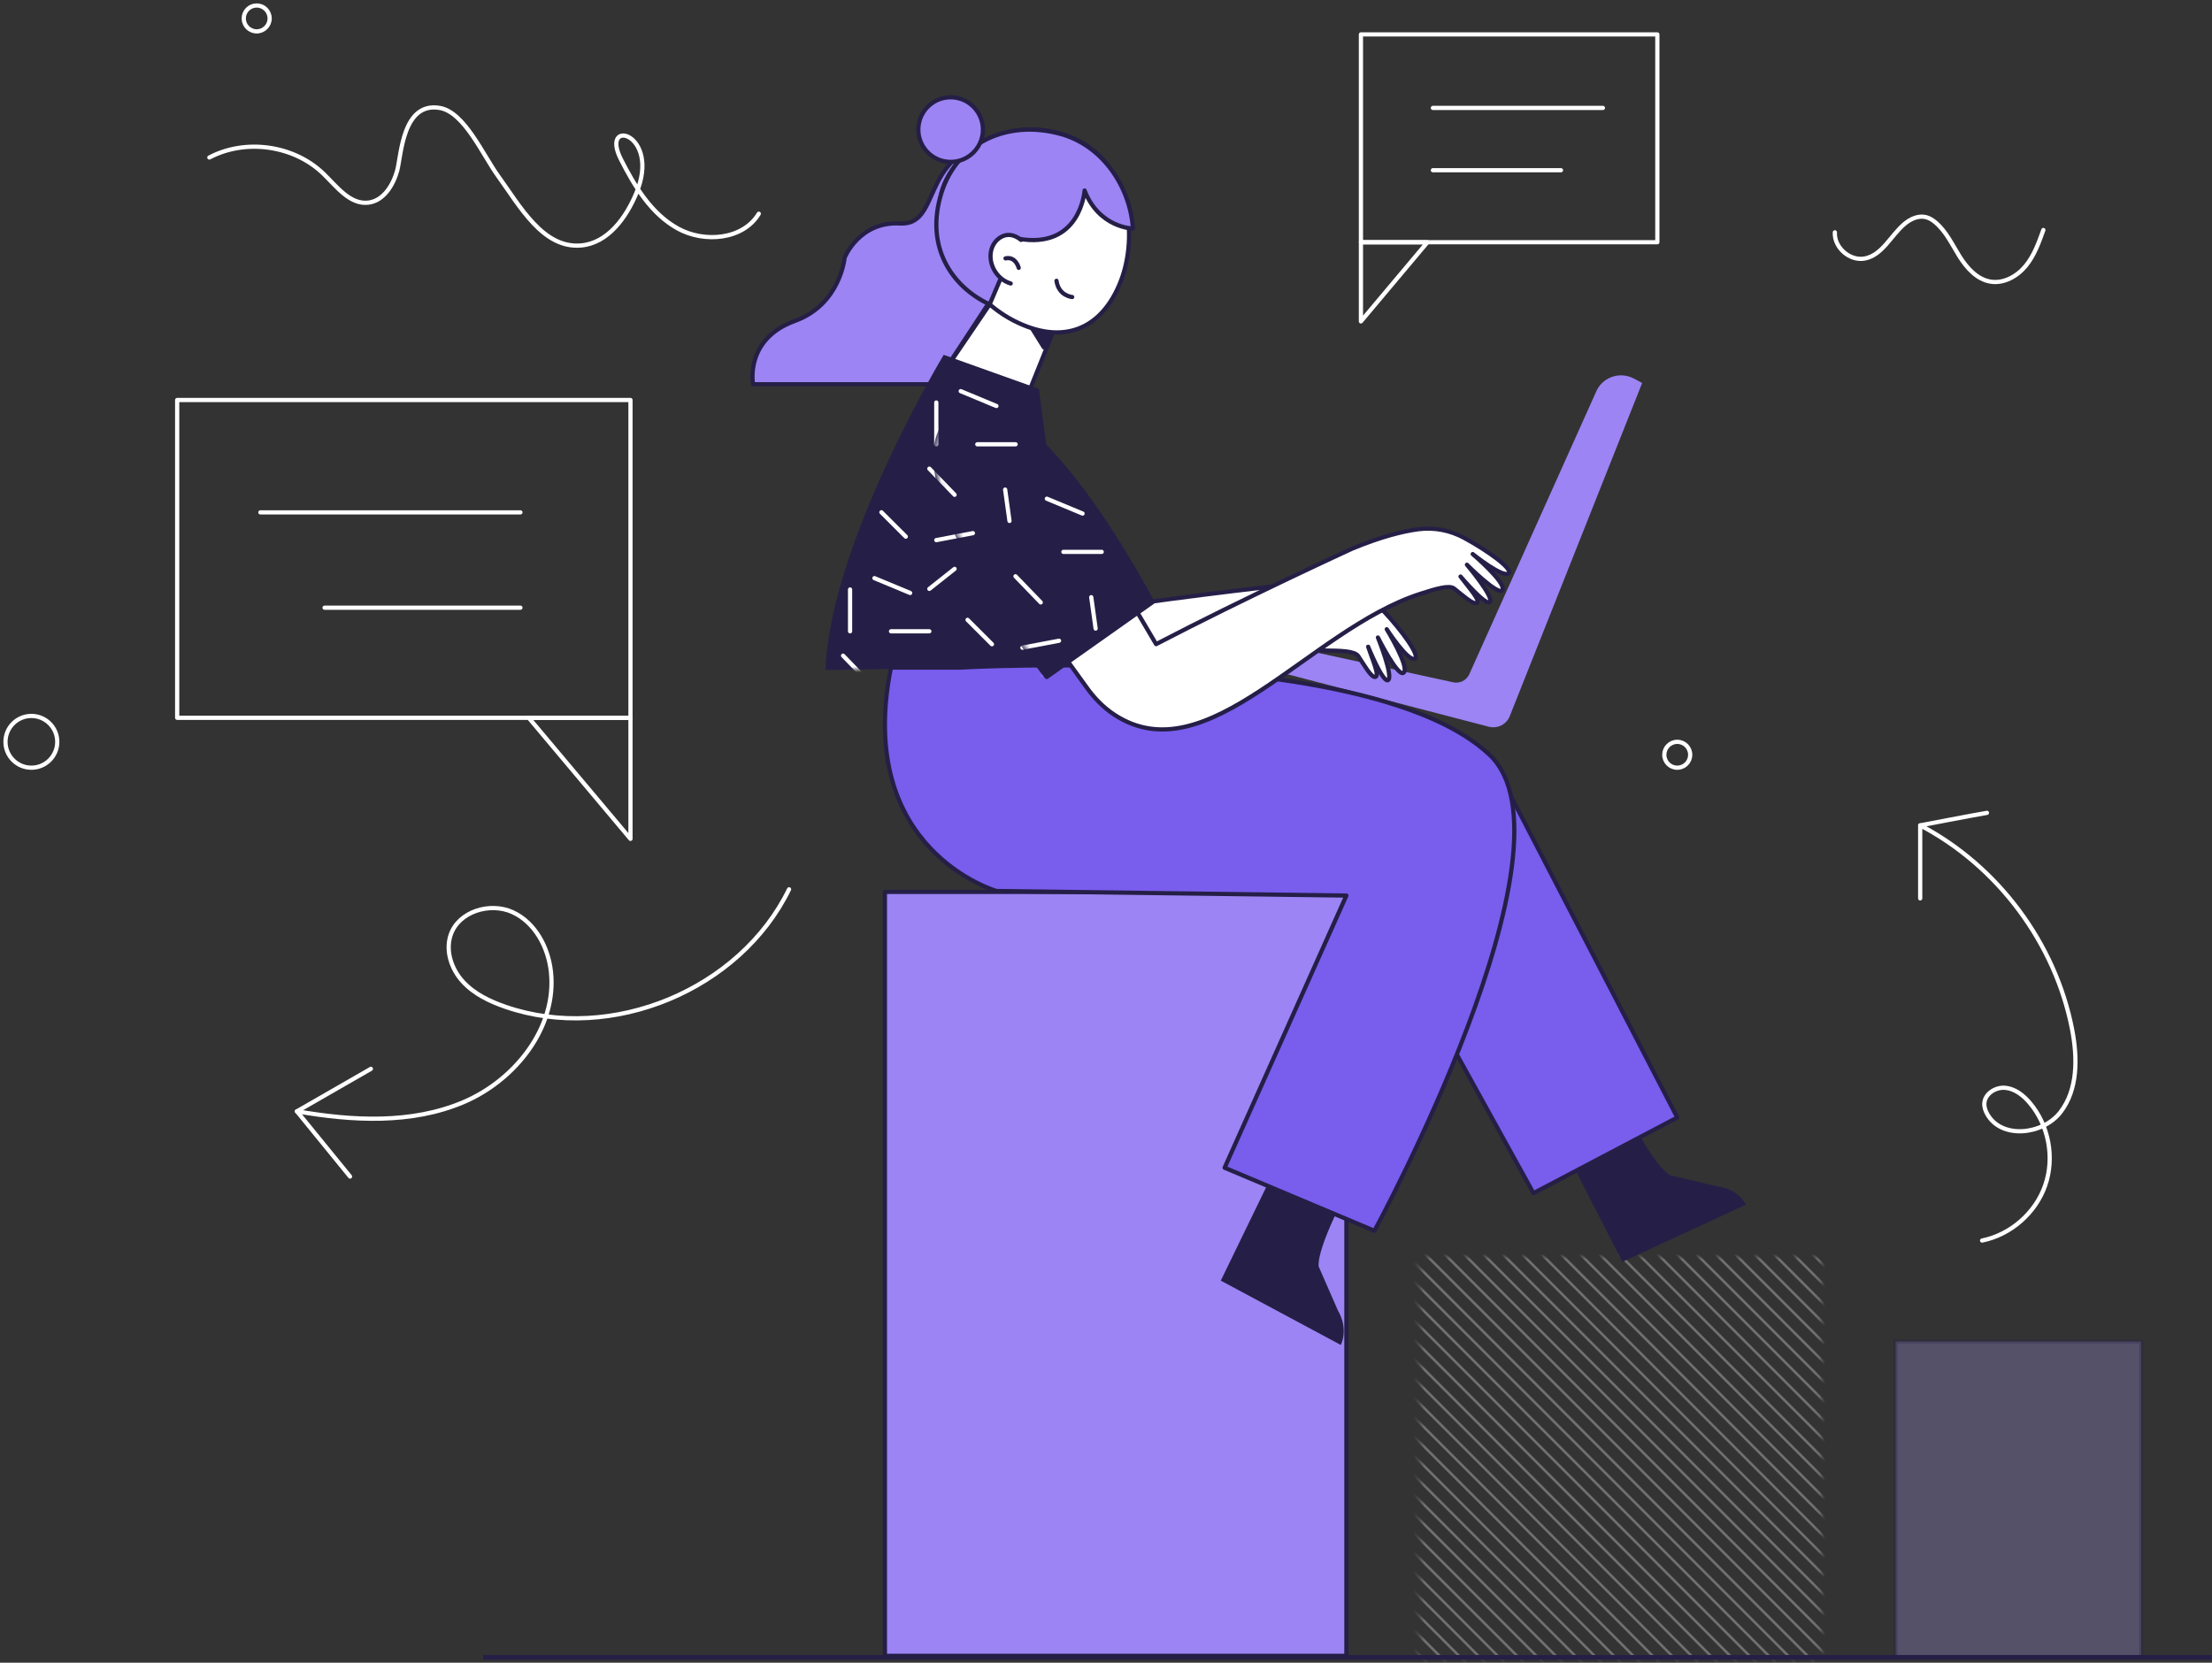 <svg width="403" height="303" viewBox="0 0 403 303" fill="none" xmlns="http://www.w3.org/2000/svg">
<rect x="0" y="0" width="403" height="303" fill="#333333" stroke="none"/>
<g opacity="0.3">
<mask id="mask0_3068_12718" style="mask-type:luminance" maskUnits="userSpaceOnUse" x="258" y="229" width="74" height="74">
<path d="M258.646 229.026H331.861V302.241H258.646V229.026Z" fill="white"/>
</mask>
<g mask="url(#mask0_3068_12718)">
<path d="M241.708 266.743L243.145 268.172L246.671 271.698L250.196 275.224L253.722 278.75L257.248 282.276L260.774 285.802L264.3 289.328L267.826 292.854L271.352 296.38L278.243 303.27L278.412 303.439L281.938 306.965L285.464 310.491L288.99 314.017L292.515 317.543L294.113 319.141C293.891 319.133 293.668 319.133 293.445 319.126L291.678 317.359L288.152 313.833L284.626 310.307L281.1 306.781L277.574 303.255L274.048 299.729L270.522 296.203L266.997 292.677L263.471 289.151L259.945 285.625L256.419 282.099L252.893 278.573L249.367 275.047L245.841 271.521L242.315 267.996L241.739 267.419C241.716 267.189 241.708 266.966 241.708 266.743Z" fill="white"/>
<path d="M241.915 270.477L243.145 271.706L246.67 275.232L250.196 278.758L253.722 282.284L260.613 289.174L260.782 289.343L264.308 292.869L267.834 296.395L271.36 299.921L274.886 303.447L278.412 306.973L281.938 310.499L285.464 314.025L288.989 317.551L290.38 318.941C290.142 318.918 289.904 318.903 289.665 318.872L284.795 314.002L284.626 313.833L281.1 310.307L277.574 306.781L274.048 303.255L270.522 299.729L266.997 296.203L263.471 292.677L259.945 289.151L256.419 285.625L252.893 282.1L249.367 278.574L245.841 275.048L242.315 271.522L241.992 271.199C241.954 270.953 241.931 270.715 241.915 270.477Z" fill="white"/>
<path d="M270.431 313.103C269.954 312.849 269.478 312.596 269.002 312.327L267.012 310.338L263.486 306.812L259.96 303.286L256.434 299.76L252.909 296.234L249.383 292.708L248.584 291.909C248.315 291.44 248.061 290.964 247.808 290.48L250.22 292.892L253.746 296.418L260.636 303.309L260.805 303.478L264.331 307.004L267.857 310.53L270.431 313.103Z" fill="white"/>
<path d="M276.775 315.922C276.422 315.792 276.076 315.661 275.723 315.523L274.064 313.864L270.538 310.338L267.012 306.812L263.486 303.286L259.96 299.76L256.434 296.234L252.908 292.708L249.382 289.182L245.856 285.656L245.388 285.187C245.249 284.842 245.119 284.488 244.988 284.135L246.693 285.84L250.219 289.366L253.745 292.892L257.271 296.418L260.797 299.944L264.323 303.47L267.849 306.996L271.375 310.522L276.775 315.922Z" fill="white"/>
<path d="M277.598 313.864L274.072 310.338L270.546 306.812L267.02 303.286L263.494 299.76L259.968 296.234L256.442 292.708L252.916 289.182L249.39 285.656L245.864 282.13L243.644 279.91C243.56 279.611 243.483 279.319 243.406 279.019L246.709 282.322L250.235 285.848L253.761 289.374L257.287 292.9L260.813 296.426L264.339 299.952L267.865 303.478L271.391 307.004L274.917 310.53L278.443 314.056L281.907 317.52C281.608 317.444 281.316 317.359 281.016 317.282L277.598 313.864Z" fill="white"/>
<path d="M281.123 313.864L277.597 310.338L274.071 306.812L267.181 299.921L267.012 299.752L263.486 296.226L259.96 292.7L252.9 285.641L249.374 282.115L245.848 278.589L242.584 275.324C242.537 275.063 242.491 274.802 242.445 274.541L244.919 277.014L246.686 278.781L250.212 282.307L253.737 285.833L257.263 289.359L260.789 292.885L264.315 296.411L267.841 299.937L271.367 303.462L274.893 306.988L278.419 310.514L281.945 314.04L285.471 317.566L286.347 318.442C286.085 318.396 285.824 318.357 285.563 318.304L284.634 317.374L281.123 313.864Z" fill="white"/>
<path d="M328.827 223.925C331.823 226.337 334.55 229.064 336.962 232.06L334.066 229.164L330.54 225.638L328.827 223.925Z" fill="white"/>
<path d="M242.415 256.857L243.144 257.587L246.67 261.113L250.196 264.639L253.722 268.165L257.248 271.691L260.774 275.217L264.3 278.742L267.826 282.268L271.352 285.794L274.878 289.32L278.404 292.846L281.93 296.372L285.456 299.898L288.982 303.424L292.508 306.95L296.034 310.476L299.56 314.002L303.085 317.528L303.977 318.419C303.792 318.45 303.608 318.48 303.416 318.511L298.715 313.81L295.189 310.284L291.663 306.758L284.772 299.867L284.603 299.698L281.077 296.172L277.551 292.647L274.025 289.121L270.499 285.595L266.973 282.069L263.447 278.543L259.921 275.017L256.396 271.491L252.87 267.965L249.344 264.439L245.818 260.913L242.307 257.402C242.346 257.233 242.384 257.049 242.415 256.857Z" fill="white"/>
<path d="M241.992 259.968L243.145 261.12L246.67 264.646L250.196 268.172L253.722 271.698L259.015 276.991L260.782 278.758L264.308 282.284L267.834 285.81L271.36 289.335L274.886 292.861L278.412 296.387L281.938 299.913L285.464 303.439L288.989 306.965L292.515 310.491L296.041 314.017L299.567 317.543L300.881 318.857C300.681 318.88 300.481 318.895 300.289 318.918L298.73 317.359L295.204 313.833L291.678 310.307L288.152 306.781L284.626 303.255L281.1 299.729L277.574 296.203L274.048 292.677L266.989 285.617L263.463 282.092L259.937 278.566L254.229 272.858L252.885 271.514L249.359 267.988L245.833 264.462L242.307 260.936L241.938 260.567C241.954 260.36 241.969 260.168 241.992 259.968Z" fill="white"/>
<path d="M241.746 263.256L243.136 264.646L246.662 268.172L250.188 271.698L253.714 275.224L257.24 278.75L260.766 282.276L264.292 285.802L267.818 289.328L271.344 292.854L274.87 296.38L278.396 299.906L281.922 303.432L285.448 306.958L288.974 310.484L296.033 317.543L297.585 319.095C297.378 319.103 297.17 319.11 296.955 319.118L295.188 317.351L291.662 313.825L288.136 310.299L284.61 306.773L281.084 303.247L277.559 299.721L274.033 296.195L270.507 292.67L266.981 289.144L263.455 285.618L259.929 282.092L256.403 278.566L252.877 275.04L249.351 271.514L245.825 267.988L242.299 264.462L241.723 263.886C241.731 263.671 241.738 263.463 241.746 263.256Z" fill="white"/>
<path d="M246.54 243.345L246.671 243.475L250.197 247.001L253.722 250.527L257.248 254.053L260.774 257.579L264.3 261.105L267.826 264.631L271.352 268.157L274.878 271.683L278.404 275.209L281.93 278.735L285.456 282.261L288.982 285.787L292.508 289.313L296.034 292.838L299.56 296.364L303.086 299.89L306.612 303.416L310.138 306.942L313.663 310.468L317.189 313.994L317.474 314.278C317.328 314.348 317.174 314.417 317.028 314.478L316.521 313.971L316.352 313.802L312.826 310.276L309.3 306.75L305.774 303.224L302.248 299.698L298.722 296.172L295.196 292.646L291.67 289.121L288.145 285.595L284.619 282.069L281.093 278.543L277.567 275.017L274.041 271.491L270.515 267.965L266.989 264.439L263.463 260.913L259.937 257.387L256.411 253.861L252.885 250.335L249.359 246.809L246.34 243.79C246.409 243.644 246.479 243.491 246.54 243.345Z" fill="white"/>
<path d="M245.303 246.279C245.365 246.126 245.426 245.965 245.488 245.811L246.671 246.994L250.197 250.52L253.723 254.046L257.249 257.572L260.775 261.098L264.3 264.624L267.826 268.15L271.352 271.675L276.645 276.968L278.412 278.735L281.938 282.261L285.464 285.787L288.99 289.313L292.516 292.839L296.042 296.365L299.568 299.891L303.093 303.417L306.619 306.943L310.145 310.469L313.671 313.994L315.016 315.339C314.862 315.4 314.701 315.462 314.547 315.523L312.826 313.802L309.3 310.276L305.774 306.751L298.715 299.691L295.189 296.165L291.663 292.639L284.603 285.58L281.077 282.054L277.552 278.528L274.026 275.002L270.5 271.476L266.974 267.95L263.448 264.424L259.922 260.898L256.396 257.372L252.87 253.846L249.344 250.32L245.818 246.794L245.303 246.279Z" fill="white"/>
<path d="M250.304 236.516L253.73 239.942L257.256 243.468L260.782 246.993L264.308 250.519L267.834 254.045L271.36 257.571L274.886 261.097L278.412 264.623L281.938 268.149L285.464 271.675L288.99 275.201L292.515 278.727L296.041 282.253L299.567 285.779L303.093 289.305L306.619 292.831L310.145 296.357L313.671 299.883L317.197 303.409L320.723 306.934L324.249 310.46L324.303 310.514C324.172 310.599 324.042 310.683 323.911 310.768L323.412 310.268L319.886 306.742L316.36 303.217L312.834 299.691L309.308 296.165L305.782 292.639L298.722 285.579L295.196 282.053L291.67 278.527L285.963 272.82L284.619 271.475L281.093 267.949L277.567 264.423L274.041 260.897L270.515 257.372L266.989 253.846L263.463 250.32L259.937 246.794L256.411 243.268L252.885 239.742L250.043 236.9C250.127 236.777 250.212 236.646 250.304 236.516Z" fill="white"/>
<path d="M248.714 239.112C248.791 238.974 248.875 238.835 248.952 238.697L250.196 239.941L253.722 243.467L257.248 246.993L260.774 250.519L264.3 254.045L267.826 257.571L271.352 261.097L274.878 264.623L278.404 268.149L281.93 271.675L285.456 275.201L288.982 278.727L292.508 282.253L296.034 285.779L299.56 289.305L303.086 292.831L306.612 296.357L310.138 299.882L313.663 303.408L317.189 306.934L320.715 310.46L322.121 311.866C321.983 311.943 321.845 312.027 321.706 312.104L319.878 310.276L316.352 306.75L312.826 303.224L309.3 299.698L305.774 296.172L302.248 292.646L298.722 289.12L295.196 285.594L291.67 282.068L288.145 278.542L284.619 275.017L281.093 271.491L277.567 267.965L274.041 264.439L270.515 260.913L266.989 257.387L263.463 253.861L259.937 250.335L256.411 246.809L252.885 243.283L249.359 239.757L248.714 239.112Z" fill="white"/>
<path d="M254.552 230.831C254.652 230.716 254.752 230.601 254.852 230.478L257.256 232.882L260.782 236.408L264.308 239.934L267.834 243.46L271.36 246.986L274.886 250.512L278.412 254.038L281.938 257.564L285.464 261.09L288.99 264.616L292.516 268.142L296.042 271.668L299.568 275.194L303.094 278.72L306.62 282.246L310.146 285.771L313.671 289.297L317.197 292.823L320.723 296.349L327.783 303.409L330.349 305.975C330.233 306.074 330.118 306.174 329.995 306.274L326.946 303.225L323.42 299.699L319.894 296.173L316.368 292.647L312.842 289.121L309.316 285.595L305.79 282.069L302.264 278.543L298.738 275.017L295.212 271.491L291.686 267.965L288.16 264.439L284.634 260.913L281.108 257.387L277.582 253.861L274.056 250.335L270.531 246.809L267.005 243.283L263.479 239.758L259.953 236.232L256.427 232.706L254.552 230.831Z" fill="white"/>
<path d="M256.219 228.972C256.327 228.857 256.427 228.749 256.534 228.634L257.256 229.356L260.782 232.882L264.308 236.408L267.834 239.934L271.36 243.46L274.886 246.986L278.412 250.512L281.938 254.038L285.464 257.564L288.99 261.09L292.516 264.616L296.042 268.141L299.568 271.667L303.093 275.193L306.619 278.719L310.145 282.245L313.671 285.771L317.197 289.297L320.723 292.823L324.249 296.349L327.775 299.875L331.301 303.401L332.177 304.277C332.069 304.384 331.954 304.484 331.839 304.592L330.456 303.209L326.93 299.683L323.404 296.157L319.878 292.631L316.352 289.105L312.826 285.579L309.3 282.053L305.774 278.527L298.976 271.729L298.715 271.468L295.189 267.942L291.663 264.416L288.137 260.89L284.611 257.364L281.085 253.838L277.559 250.312L274.033 246.786L270.507 243.26L266.981 239.734L263.455 236.208L259.93 232.682L256.404 229.156L256.219 228.972Z" fill="white"/>
<path d="M252.962 232.775C253.054 232.652 253.154 232.529 253.246 232.414L253.722 232.89L257.248 236.416L260.774 239.942L264.3 243.468L267.826 246.994L271.352 250.52L274.878 254.046L278.404 257.572L281.93 261.098L285.456 264.624L288.981 268.149L292.507 271.675L296.033 275.201L299.559 278.727L303.085 282.253L309.976 289.144L310.145 289.313L313.671 292.839L317.197 296.365L320.723 299.891L324.249 303.417L327.775 306.943L328.412 307.58C328.289 307.68 328.166 307.772 328.043 307.864L326.93 306.75L323.404 303.225L319.878 299.699L316.352 296.173L312.826 292.647L309.3 289.121L305.774 285.595L302.248 282.069L298.722 278.543L295.196 275.017L291.67 271.491L288.144 267.965L284.618 264.439L281.092 260.913L277.566 257.387L274.04 253.861L270.514 250.335L266.989 246.809L263.463 243.284L259.937 239.758L256.411 236.232L252.962 232.775Z" fill="white"/>
<path d="M257.971 227.19C258.078 227.082 258.186 226.975 258.301 226.867L260.79 229.356L264.316 232.882L267.842 236.408L271.368 239.934L274.894 243.46L278.42 246.986L281.946 250.512L285.472 254.038L288.997 257.564L292.523 261.09L296.049 264.616L299.575 268.142L303.101 271.667L308.394 276.96L310.161 278.727L313.687 282.253L317.213 285.779L320.739 289.305L324.265 292.831L327.791 296.357L331.316 299.883L333.959 302.525C333.851 302.633 333.744 302.748 333.636 302.856L330.479 299.698L326.953 296.172L323.427 292.646L316.368 285.587L312.842 282.061L309.316 278.535L305.79 275.009L302.264 271.483L298.738 267.957L295.212 264.431L291.686 260.905L288.16 257.379L284.634 253.853L281.108 250.327L277.582 246.802L274.056 243.276L270.53 239.75L267.004 236.224L263.479 232.698L259.953 229.172L257.971 227.19Z" fill="white"/>
<path d="M289.028 215.237L292.554 218.763L296.08 222.289L299.606 225.815L303.131 229.341L306.657 232.867L310.183 236.393L313.709 239.919L317.235 243.445L320.761 246.971L324.287 250.497L327.813 254.023L331.339 257.549L334.865 261.075L338.391 264.6L341.917 268.126L345.443 271.652L348.047 274.257C348.016 274.441 347.985 274.633 347.955 274.817L344.605 271.468L341.079 267.942L337.554 264.416L334.028 260.89L330.502 257.364L326.976 253.838L323.45 250.312L319.924 246.786L316.398 243.26L312.872 239.735L309.346 236.209L305.82 232.683L302.294 229.157L298.768 225.631L295.242 222.105L291.716 218.579L288.19 215.053L286.024 212.887C286.208 212.856 286.393 212.825 286.585 212.794L289.028 215.237Z" fill="white"/>
<path d="M292.554 215.237L296.08 218.763L299.606 222.289L303.132 225.815L306.658 229.341L310.184 232.867L313.709 236.393L317.235 239.919L320.761 243.445L324.287 246.97L327.813 250.496L331.339 254.022L334.865 257.548L338.391 261.074L341.917 264.6L345.443 268.126L348.462 271.145C348.439 271.337 348.416 271.537 348.393 271.729L348.132 271.468L344.606 267.942L341.08 264.416L337.554 260.89L334.028 257.364L330.502 253.838L326.976 250.312L323.45 246.786L319.924 243.26L316.398 239.734L312.872 236.208L309.346 232.682L305.82 229.156L302.294 225.63L298.768 222.105L295.242 218.579L291.717 215.053L289.105 212.441C289.297 212.418 289.496 212.395 289.689 212.372L292.554 215.237Z" fill="white"/>
<path d="M296.088 215.237L299.614 218.763L303.139 222.289L306.665 225.815L310.191 229.341L313.717 232.867L317.243 236.393L320.769 239.919L324.295 243.445L327.821 246.971L331.347 250.497L334.873 254.023L338.399 257.548L341.925 261.074L345.451 264.6L348.7 267.85C348.693 268.057 348.685 268.265 348.669 268.472L348.132 267.934L344.606 264.408L341.08 260.882L337.554 257.356L334.028 253.83L330.502 250.305L326.976 246.779L323.45 243.253L319.924 239.727L316.398 236.201L312.872 232.675L309.346 229.149L305.82 225.623L302.294 222.097L298.769 218.571L295.243 215.045L292.354 212.157C292.562 212.149 292.769 212.141 292.976 212.126L296.088 215.237Z" fill="white"/>
<path d="M299.613 215.237L303.139 218.763L306.665 222.289L310.191 225.815L313.717 229.341L317.243 232.867L320.769 236.393L324.295 239.919L327.821 243.445L331.347 246.971L334.873 250.497L338.399 254.023L341.925 257.549L345.451 261.074L348.738 264.362C348.746 264.585 348.746 264.8 348.746 265.023L348.139 264.416L344.613 260.89L341.087 257.364L337.561 253.838L334.035 250.312L330.51 246.786L326.984 243.26L323.458 239.734L319.932 236.208L316.406 232.683L312.88 229.157L309.354 225.631L305.828 222.105L302.302 218.579L298.776 215.053L295.819 212.095C296.041 212.095 296.256 212.095 296.479 212.103L299.613 215.237Z" fill="white"/>
<path d="M306.673 215.237L310.199 218.763L313.725 222.289L317.251 225.815L320.777 229.341L324.303 232.867L327.829 236.393L331.355 239.919L334.881 243.444L338.407 246.97L341.933 250.496L345.459 254.022L348.001 256.565C348.047 256.826 348.093 257.087 348.132 257.348L344.621 253.838L341.095 250.312L337.569 246.786L334.043 243.26L330.517 239.734L326.992 236.208L323.466 232.682L319.94 229.156L316.414 225.63L312.888 222.104L309.362 218.578L305.836 215.053L303.508 212.725C303.77 212.763 304.031 212.809 304.292 212.856L306.673 215.237Z" fill="white"/>
<path d="M305.835 317.397L302.309 313.871L298.783 310.345L295.257 306.819L291.731 303.293L288.205 299.767L284.68 296.242L281.154 292.716L277.628 289.19L274.102 285.664L270.576 282.138L267.05 278.612L263.524 275.086L259.998 271.56L256.472 268.034L252.946 264.508L249.42 260.982L245.894 257.456L242.937 254.499C242.975 254.322 243.013 254.145 243.052 253.961L243.206 254.115L246.731 257.641L250.257 261.166L253.783 264.692L257.309 268.218L260.835 271.744L264.361 275.27L267.887 278.796L271.413 282.322L278.304 289.213L278.473 289.382L281.999 292.908L285.525 296.434L289.05 299.96L292.576 303.485L296.102 307.011L299.628 310.537L303.154 314.063L306.68 317.589L306.995 317.904C306.818 317.943 306.642 317.981 306.457 318.019L305.835 317.397Z" fill="white"/>
<path d="M305.835 313.863L302.309 310.337L298.784 306.811L295.258 303.286L291.732 299.76L288.206 296.234L284.68 292.708L281.154 289.182L277.628 285.656L274.102 282.13L270.576 278.604L267.05 275.078L263.524 271.552L259.998 268.026L256.472 264.5L252.946 260.974L249.42 257.448L245.894 253.922L243.621 251.649C243.667 251.48 243.713 251.303 243.759 251.134L246.732 254.107L250.258 257.633L253.784 261.159L257.31 264.685L260.835 268.21L264.361 271.736L267.887 275.262L271.413 278.788L274.939 282.314L278.465 285.84L281.991 289.366L285.517 292.892L289.043 296.418L296.103 303.478L299.629 307.004L303.154 310.529L309.822 317.197C309.653 317.243 309.484 317.289 309.308 317.336L305.835 313.863Z" fill="white"/>
<path d="M309.362 313.863L305.836 310.337L302.31 306.812L298.784 303.286L295.258 299.76L291.732 296.234L288.206 292.708L284.68 289.182L281.154 285.656L277.628 282.13L274.103 278.604L268.395 272.896L267.051 271.552L263.525 268.026L259.999 264.5L256.473 260.974L252.947 257.448L249.421 253.922L245.895 250.396L244.435 248.937C244.489 248.776 244.543 248.607 244.597 248.445L246.732 250.581L250.258 254.107L253.784 257.633L257.31 261.159L260.836 264.685L264.362 268.211L267.888 271.736L271.414 275.262L274.94 278.788L278.466 282.314L281.992 285.84L285.518 289.366L289.044 292.892L292.57 296.418L296.095 299.944L299.621 303.47L303.147 306.996L306.673 310.522L310.199 314.048L312.496 316.345C312.335 316.398 312.166 316.452 312.004 316.506L309.362 313.863Z" fill="white"/>
<path d="M312.919 215.076C313.257 215.191 313.595 215.314 313.933 215.444L317.259 218.771L320.785 222.296L324.311 225.822L327.837 229.348L331.363 232.874L334.889 236.4L338.415 239.926L341.94 243.452L345.42 246.932C345.543 247.27 345.666 247.608 345.789 247.946L344.637 246.794L341.111 243.268L337.585 239.742L334.059 236.216L330.533 232.69L327.007 229.164L323.481 225.638L319.955 222.112L316.429 218.586L312.919 215.076Z" fill="white"/>
<path d="M316.421 310.337L312.895 306.811L309.369 303.286L305.843 299.76L302.317 296.234L298.791 292.708L295.265 289.182L291.739 285.656L288.214 282.13L284.688 278.604L281.162 275.078L277.636 271.552L274.11 268.026L270.584 264.5L267.058 260.974L263.532 257.448L260.006 253.922L256.48 250.396L252.954 246.87L249.428 243.345L247.546 241.462C247.623 241.317 247.692 241.178 247.769 241.032L250.265 243.529L253.791 247.055L257.317 250.581L260.843 254.107L264.369 257.633L267.895 261.159L271.421 264.685L274.947 268.21L278.473 271.736L281.999 275.262L285.525 278.788L289.051 282.314L296.11 289.374L299.636 292.9L303.162 296.426L310.053 303.316L310.222 303.485L313.748 307.011L317.274 310.537L319.932 313.195C319.786 313.272 319.647 313.341 319.501 313.418L316.421 310.337Z" fill="white"/>
<path d="M320.346 218.325L320.792 218.771L324.318 222.297L327.844 225.823L331.37 229.349L334.896 232.875L338.422 236.401L341.947 239.927L342.539 240.518C342.777 240.964 343 241.409 343.223 241.855L341.102 239.735L337.577 236.209L334.051 232.683L330.525 229.157L326.999 225.631L323.473 222.105L319.947 218.579L319.01 217.642C319.455 217.864 319.901 218.087 320.346 218.325Z" fill="white"/>
<path d="M323.481 306.804L316.59 299.921L316.421 299.752L312.895 296.226L309.369 292.7L305.843 289.174L302.317 285.648L298.791 282.123L295.265 278.597L291.739 275.071L288.213 271.545L284.687 268.019L281.162 264.493L277.636 260.967L274.11 257.441L270.584 253.915L267.058 250.389L263.532 246.863L260.006 243.337L256.48 239.811L252.954 236.285L251.525 234.857C251.617 234.726 251.702 234.603 251.794 234.48L253.791 236.477L257.317 240.003L260.843 243.529L264.369 247.055L267.895 250.581L271.421 254.107L274.947 257.633L278.473 261.159L281.999 264.685L285.525 268.211L289.051 271.737L296.11 278.796L299.636 282.322L303.162 285.848L306.688 289.374L310.214 292.9L313.74 296.426L317.266 299.952L320.792 303.478L324.318 307.004L326.469 309.155C326.346 309.247 326.215 309.339 326.092 309.424L323.481 306.804Z" fill="white"/>
<path d="M335.702 300.728C335.602 300.843 335.495 300.958 335.395 301.073L334.066 299.745L330.54 296.219L327.014 292.693L323.488 289.167L319.962 285.641L316.436 282.115L312.91 278.589L309.384 275.063L305.858 271.537L302.332 268.011L298.807 264.485L295.281 260.959L291.755 257.433L288.229 253.907L284.703 250.381L281.177 246.855L277.651 243.329L274.125 239.804L270.599 236.278L267.073 232.752L263.547 229.226L260.021 225.7L259.875 225.554C259.99 225.454 260.106 225.346 260.221 225.247L260.858 225.884L264.384 229.41L267.91 232.936L271.436 236.462L274.962 239.988L278.488 243.514L282.014 247.04L285.54 250.566L289.066 254.092L292.592 257.618L296.118 261.144L299.644 264.669L303.17 268.195L306.696 271.721L310.222 275.247L313.748 278.773L317.274 282.299L320.799 285.825L324.325 289.351L327.851 292.877L331.377 296.403L334.903 299.929L335.702 300.728Z" fill="white"/>
<path d="M338.813 296.787C338.721 296.91 338.629 297.04 338.537 297.163L337.592 296.218L334.066 292.692L330.54 289.166L327.014 285.641L323.488 282.115L319.962 278.589L316.436 275.063L312.91 271.537L309.385 268.011L305.859 264.485L302.333 260.959L298.807 257.433L295.281 253.907L291.755 250.381L288.229 246.855L284.703 243.329L281.177 239.803L277.651 236.277L274.125 232.751L270.599 229.225L267.073 225.7L263.785 222.412C263.908 222.32 264.039 222.227 264.162 222.135L264.385 222.358L267.911 225.884L271.436 229.41L274.962 232.936L278.488 236.462L282.014 239.988L285.54 243.514L289.066 247.04L292.592 250.566L296.118 254.091L299.644 257.617L303.17 261.143L306.696 264.669L310.222 268.195L313.748 271.721L317.274 275.247L320.8 278.773L324.326 282.299L327.852 285.825L331.378 289.351L334.903 292.877L338.429 296.403L338.813 296.787Z" fill="white"/>
<path d="M337.6 292.693L330.54 285.633L327.014 282.107L323.488 278.581L317.781 272.874L316.436 271.529L312.91 268.003L309.384 264.477L305.858 260.951L302.332 257.425L298.806 253.899L295.281 250.374L291.755 246.848L288.229 243.322L284.703 239.796L281.177 236.27L277.651 232.744L274.125 229.218L270.599 225.692L267.073 222.166L265.867 220.96C265.998 220.875 266.128 220.783 266.259 220.699L267.91 222.35L271.436 225.876L274.962 229.402L278.488 232.928L282.014 236.454L285.54 239.98L289.066 243.506L292.592 247.032L296.118 250.558L299.644 254.084L303.17 257.61L306.696 261.136L310.222 264.662L313.748 268.188L317.274 271.714L320.799 275.24L324.325 278.765L327.851 282.291L331.377 285.817L334.903 289.343L338.429 292.869L340.234 294.674C340.15 294.805 340.065 294.936 339.973 295.066L337.6 292.693Z" fill="white"/>
<path d="M337.008 299.161L334.066 296.219L330.54 292.693L327.014 289.167L323.488 285.641L319.962 282.115L316.436 278.589L312.91 275.063L309.384 271.537L305.858 268.011L302.332 264.485L298.806 260.959L295.28 257.433L291.754 253.907L288.229 250.381L284.703 246.855L281.177 243.329L277.651 239.804L274.125 236.278L270.599 232.752L267.073 229.226L263.547 225.7L261.788 223.941C261.911 223.841 262.026 223.749 262.149 223.649L264.384 225.884L267.91 229.41L271.436 232.936L274.962 236.462L278.488 239.988L282.014 243.514L285.54 247.04L289.066 250.566L292.592 254.092L296.118 257.618L299.644 261.144L303.17 264.669L306.696 268.195L310.221 271.721L313.747 275.247L317.273 278.773L320.799 282.299L327.859 289.359L331.385 292.885L334.911 296.411L337.3 298.8C337.208 298.923 337.108 299.038 337.008 299.161Z" fill="white"/>
<path d="M341.971 289.351L342.839 290.219C342.762 290.365 342.693 290.503 342.616 290.649L341.134 289.167L337.608 285.641L334.082 282.115L330.556 278.589L327.03 275.063L323.504 271.537L319.978 268.011L316.452 264.485L312.926 260.959L309.4 257.433L305.874 253.907L302.348 250.381L298.822 246.855L295.296 243.329L291.77 239.803L288.244 236.278L284.718 232.752L281.192 229.226L277.667 225.7L274.141 222.174L270.615 218.648L270.315 218.348C270.453 218.271 270.599 218.195 270.738 218.125L271.452 218.84L274.978 222.366L278.504 225.892L282.03 229.418L285.556 232.944L289.082 236.47L292.608 239.995L296.134 243.521L299.66 247.047L303.185 250.573L306.711 254.099L310.237 257.625L313.763 261.151L317.289 264.677L320.815 268.203L324.341 271.729L327.867 275.255L331.393 278.781L334.919 282.307L341.81 289.197L341.971 289.351Z" fill="white"/>
<path d="M341.126 285.633L337.6 282.107L334.074 278.581L330.548 275.055L327.022 271.529L323.496 268.003L319.97 264.478L316.444 260.952L312.918 257.426L309.393 253.9L305.867 250.374L302.341 246.848L298.815 243.322L295.289 239.796L291.763 236.27L288.237 232.744L284.711 229.218L281.185 225.692L277.659 222.166L274.133 218.64L272.658 217.165C272.804 217.096 272.95 217.027 273.104 216.958L274.978 218.832L278.504 222.358L282.03 225.884L285.556 229.41L289.082 232.936L292.608 236.462L296.134 239.988L299.66 243.514L303.186 247.04L306.712 250.566L310.238 254.092L313.763 257.618L317.289 261.144L320.815 264.67L324.341 268.196L327.867 271.722L331.393 275.247L334.919 278.773L338.445 282.299L341.971 285.825L343.999 287.846C343.93 287.992 343.861 288.145 343.792 288.291L341.126 285.633Z" fill="white"/>
<path d="M341.341 292.908L341.126 292.693L337.6 289.167L334.074 285.641L330.548 282.115L327.022 278.589L323.496 275.063L319.97 271.537L316.445 268.011L312.919 264.485L309.393 260.959L305.867 257.433L302.341 253.907L298.815 250.381L295.289 246.855L291.763 243.33L288.237 239.804L284.711 236.278L281.185 232.752L277.659 229.226L274.133 225.7L270.607 222.174L268.042 219.608C268.18 219.524 268.31 219.447 268.449 219.37L271.445 222.366L274.971 225.892L278.496 229.418L282.022 232.944L285.548 236.47L289.074 239.996L292.6 243.522L296.126 247.047L299.652 250.573L303.178 254.099L306.704 257.625L310.23 261.151L313.756 264.677L317.282 268.203L320.808 271.729L327.867 278.789L331.393 282.315L334.919 285.841L338.445 289.366L341.595 292.516C341.51 292.631 341.426 292.77 341.341 292.908Z" fill="white"/>
<path d="M344.659 250.343L341.133 246.817L337.607 243.291L334.081 239.765L330.555 236.239L327.029 232.713L323.503 229.187L319.977 225.661L316.452 222.135L312.926 218.609L309.4 215.083L307.948 213.631C308.24 213.701 308.524 213.77 308.816 213.847L310.245 215.275L313.771 218.801L317.297 222.327L320.822 225.853L324.348 229.379L327.874 232.905L331.4 236.431L334.926 239.957L338.452 243.483L341.978 247.009L345.504 250.535L347.079 252.11C347.156 252.394 347.225 252.686 347.294 252.978L344.659 250.343Z" fill="white"/>
<path d="M344.659 275.048L341.133 271.522L337.607 267.996L334.081 264.47L330.555 260.944L327.03 257.418L323.504 253.892L319.978 250.366L316.452 246.84L312.926 243.314L309.4 239.788L305.874 236.262L302.348 232.736L298.822 229.211L295.296 225.685L291.77 222.159L288.244 218.633L284.718 215.107L283.143 213.532C283.32 213.494 283.497 213.455 283.673 213.417L285.556 215.299L289.081 218.825L292.607 222.351L296.133 225.877L299.659 229.403L303.185 232.929L306.711 236.454L310.237 239.98L313.763 243.506L317.289 247.032L320.815 250.558L324.341 254.084L327.867 257.61L331.393 261.136L334.919 264.662L338.445 268.188L341.971 271.714L345.497 275.24L347.532 277.275C347.494 277.452 347.455 277.629 347.417 277.806L344.659 275.048Z" fill="white"/>
<path d="M345.827 283.275L344.66 282.107L341.134 278.581L337.608 275.055L334.082 271.53L330.556 268.004L327.03 264.478L323.504 260.952L319.978 257.426L316.452 253.9L312.926 250.374L309.4 246.848L305.874 243.322L302.348 239.796L298.822 236.27L295.296 232.744L291.77 229.218L288.245 225.692L284.719 222.166L281.193 218.64L277.674 215.122C277.836 215.068 277.997 215.007 278.158 214.953L278.504 215.299L282.03 218.825L285.556 222.351L289.082 225.877L292.608 229.403L296.134 232.929L299.66 236.454L303.186 239.98L306.712 243.506L310.237 247.032L313.763 250.558L317.289 254.084L320.815 257.61L324.341 261.136L327.867 264.662L331.393 268.188L334.919 271.714L340.212 277.007L341.979 278.773L345.505 282.299L346.004 282.799C345.942 282.952 345.881 283.114 345.827 283.275Z" fill="white"/>
<path d="M344.66 278.573L341.126 275.047L337.6 271.521L334.074 267.995L330.548 264.469L327.022 260.943L323.496 257.417L319.971 253.892L316.445 250.366L312.919 246.84L309.393 243.314L305.867 239.788L302.341 236.262L298.815 232.736L295.289 229.21L291.763 225.684L288.237 222.158L284.711 218.632L281.185 215.106L280.34 214.261C280.509 214.215 280.678 214.161 280.847 214.115L282.022 215.291L285.548 218.816L289.074 222.342L292.6 225.868L296.126 229.394L299.652 232.92L303.178 236.446L306.704 239.972L310.23 243.498L313.756 247.024L317.282 250.55L320.808 254.076L324.334 257.602L327.86 261.128L331.386 264.654L334.912 268.18L338.438 271.706L341.963 275.232L345.489 278.757L346.818 280.086C346.772 280.255 346.726 280.424 346.672 280.593L344.66 278.573Z" fill="white"/>
<path d="M344.859 285.833L344.659 285.633L341.133 282.107L337.607 278.581L330.809 271.783L330.547 271.522L327.021 267.996L323.496 264.47L319.97 260.944L316.444 257.418L312.918 253.892L309.392 250.366L305.866 246.84L302.34 243.314L298.814 239.788L295.288 236.262L291.762 232.736L288.236 229.21L284.71 225.684L281.184 222.158L277.658 218.633L275.108 216.082C275.262 216.021 275.415 215.952 275.569 215.89L278.496 218.817L282.022 222.343L285.547 225.869L289.073 229.395L292.599 232.921L296.125 236.447L299.651 239.973L303.177 243.498L306.703 247.024L310.229 250.55L313.755 254.076L317.281 257.602L320.807 261.128L324.333 264.654L327.859 268.18L331.385 271.706L334.911 275.232L338.437 278.758L341.963 282.284L345.043 285.364C344.982 285.526 344.92 285.679 344.859 285.833Z" fill="white"/>
<path d="M348.185 260.928L344.659 257.402L341.133 253.876L337.607 250.35L334.082 246.824L330.556 243.298L327.03 239.772L323.504 236.246L319.978 232.72L316.452 229.195L312.926 225.669L309.4 222.143L305.874 218.617L302.348 215.091L299.552 212.295C299.79 212.31 300.028 212.333 300.266 212.356L303.185 215.275L306.711 218.801L310.237 222.327L313.763 225.853L317.289 229.379L320.815 232.905L324.341 236.431L327.867 239.957L331.393 243.483L334.919 247.009L338.445 250.535L341.971 254.061L345.497 257.586L348.569 260.659C348.592 260.897 348.615 261.135 348.631 261.374L348.185 260.928Z" fill="white"/>
</g>
</g>
<path d="M161.219 162.533H245.296V301.757H161.219V162.533Z" fill="#9C84F4" stroke="#251F47" stroke-width="0.768" stroke-miterlimit="10" stroke-linecap="round" stroke-linejoin="round"/>
<path opacity="0.3" d="M345.358 244.459H390.112V301.98H345.358V244.459Z" fill="#A696E7" stroke="#251F47" stroke-width="0.768" stroke-miterlimit="10" stroke-linecap="round" stroke-linejoin="round"/>
<path d="M402.926 302.032L88.013 302.032" stroke="#251F47" stroke-width="0.868" stroke-miterlimit="10"/>
<path d="M303.216 137.544C303.216 138.85 304.268 139.903 305.574 139.903C306.88 139.903 307.933 138.85 307.933 137.544C307.933 136.238 306.88 135.186 305.574 135.186C304.276 135.186 303.216 136.246 303.216 137.544Z" stroke="white" stroke-width="0.768" stroke-miterlimit="10" stroke-linecap="round" stroke-linejoin="round"/>
<path d="M46.767 5.717C45.464 5.717 44.408 4.661 44.408 3.358C44.408 2.056 45.464 1 46.767 1C48.069 1 49.125 2.056 49.125 3.358C49.125 4.661 48.069 5.717 46.767 5.717Z" stroke="white" stroke-width="0.768" stroke-miterlimit="10" stroke-linecap="round" stroke-linejoin="round"/>
<path d="M0.999 135.186C0.999 137.79 3.112 139.902 5.716 139.902C8.32 139.902 10.433 137.79 10.433 135.186C10.433 132.582 8.32 130.469 5.716 130.469C3.112 130.469 0.999 132.582 0.999 135.186Z" stroke="white" stroke-width="0.768" stroke-miterlimit="10" stroke-linecap="round" stroke-linejoin="round"/>
<path d="M247.945 58.568L260.06 44.149H247.945V58.568Z" stroke="white" stroke-width="0.768" stroke-miterlimit="10" stroke-linecap="round" stroke-linejoin="round"/>
<path d="M301.948 44.141V6.27H247.945V35.507V44.141V44.148H260.059L260.067 44.141H301.948Z" stroke="white" stroke-width="0.768" stroke-miterlimit="10" stroke-linecap="round" stroke-linejoin="round"/>
<path d="M261.058 19.667H292.031" stroke="white" stroke-width="0.768" stroke-miterlimit="10" stroke-linecap="round" stroke-linejoin="round"/>
<path d="M261.058 31.02H284.388" stroke="white" stroke-width="0.768" stroke-miterlimit="10" stroke-linecap="round" stroke-linejoin="round"/>
<path d="M114.866 152.869L96.338 130.815H114.866V152.869Z" stroke="white" stroke-width="0.768" stroke-miterlimit="10" stroke-linecap="round" stroke-linejoin="round"/>
<path d="M32.279 130.807V72.894H114.866V117.602V130.807V130.815H96.338L96.33 130.807H32.279Z" stroke="white" stroke-width="0.768" stroke-miterlimit="10" stroke-linecap="round" stroke-linejoin="round"/>
<path d="M94.816 93.374H47.435" stroke="white" stroke-width="0.768" stroke-miterlimit="10" stroke-linecap="round" stroke-linejoin="round"/>
<path d="M94.816 110.742H59.135" stroke="white" stroke-width="0.768" stroke-miterlimit="10" stroke-linecap="round" stroke-linejoin="round"/>
<path d="M213.555 113.193L264.761 124.339C265.906 124.585 267.074 124.039 267.627 123.002L290.956 71.027C292.239 68.615 295.235 67.701 297.647 68.976L299.184 69.79L274.963 130.753L274.924 130.822C274.218 132.151 272.689 132.82 271.237 132.436L208.853 116.173C209.345 114.068 211.435 112.747 213.555 113.193Z" fill="#9C84F4"/>
<path d="M296.955 203.539C296.955 203.539 301.134 212.181 304.238 214.147L312.757 216.168C316.759 216.644 318.096 219.532 318.096 219.532L295.58 229.949L284.749 208.808L296.955 203.539Z" fill="#251F47"/>
<path d="M180.284 128.456C180.284 128.456 233.896 130.469 259.046 134.287C266.32 135.393 272.612 139.956 275.999 146.493L305.582 203.653L279.379 217.435L249.036 162.51L193.866 160.866L180.284 128.456Z" fill="#795DED" stroke="#251F47" stroke-width="0.768" stroke-miterlimit="10" stroke-linecap="round" stroke-linejoin="round"/>
<path d="M178.179 115.467C178.878 117.794 179.938 120.014 181.444 121.927C193.996 137.867 220.022 118.386 241.293 118.547C244.227 118.57 246.831 118.624 247.461 119.569C248.521 121.151 249.774 123.433 250.542 123.371C251.425 123.295 250.042 120.191 249.259 117.856C249.259 117.856 251.878 124.316 252.839 123.963C253.999 123.533 251.041 116.174 251.041 116.174C251.041 116.174 254.805 123.709 255.773 122.542C256.741 121.374 252.647 114.668 252.647 114.668C252.647 114.668 256.518 120.644 257.763 120.045C258.769 119.554 255.489 115.006 252.117 111.403C250.119 109.275 247.523 107.808 244.65 107.263C241.907 106.74 237.874 106.418 232.113 106.84C232.113 106.84 210.619 109.237 192.721 112.148L185.784 80.054C184.932 76.105 181.943 72.871 178.003 71.965C174.922 71.258 171.458 71.573 169.184 75.16C167.571 77.711 167.302 80.883 168.208 83.764L178.179 115.467Z" fill="white" stroke="#251F47" stroke-width="0.768" stroke-miterlimit="10" stroke-linecap="round" stroke-linejoin="round"/>
<path d="M245.833 216.298C245.833 216.298 239.941 227.122 240.241 230.786L243.751 238.813C245.779 242.301 244.274 245.097 244.274 245.097L222.411 233.375L232.82 211.935L245.833 216.298Z" fill="#251F47"/>
<path d="M174.892 121.658C174.892 121.658 249.789 117.226 271.367 137.544C288.759 153.922 250.404 224.295 250.404 224.295L223.11 212.803L245.295 163.201L181.559 162.372C181.559 162.372 155.649 154.967 162.317 121.658H174.892Z" fill="#795DED" stroke="#251F47" stroke-width="0.768" stroke-miterlimit="10" stroke-linecap="round" stroke-linejoin="round"/>
<path d="M137.197 70.029C137.197 70.029 135.599 61.832 144.84 58.475C153.114 55.472 153.882 46.96 153.882 46.96C153.882 46.96 156.524 40.3 163.983 40.723C171.442 41.138 167.694 28.501 180.399 25.989C182.304 25.613 184.064 26.373 185.6 27.656C190.317 31.589 191.085 38.556 187.72 43.688L170.428 70.021H137.197V70.029Z" fill="#9C84F4" stroke="#251F47" stroke-width="0.768" stroke-miterlimit="10" stroke-linecap="round" stroke-linejoin="round"/>
<path d="M185.186 77.104L193.336 56.785L186.238 46.722L168.739 72.518L185.186 77.104Z" fill="white" stroke="#251F47" stroke-width="0.768" stroke-miterlimit="10" stroke-linecap="round" stroke-linejoin="round"/>
<path d="M190.179 63.307L186.63 57.6L191.915 59.09L190.179 63.307Z" fill="#251F47" stroke="#251F47" stroke-width="0.768" stroke-miterlimit="10" stroke-linecap="round" stroke-linejoin="round"/>
<path d="M172.441 32.68C168.07 41.161 175.644 53.767 184.655 58.414C193.666 63.062 200.833 60.035 204.236 51.124C207.409 42.805 205.68 30.391 196.677 25.743C187.666 21.096 176.82 24.199 172.441 32.68Z" fill="white" stroke="#251F47" stroke-width="0.768" stroke-miterlimit="10" stroke-linecap="round" stroke-linejoin="round"/>
<path d="M171.55 35.062C174.408 26.089 183.472 21.711 193.244 24.415C200.933 26.543 205.888 34.055 206.41 41.637C206.303 41.668 200.203 41.476 197.599 34.716C197.599 34.716 196.877 45.593 185.4 43.481L180.3 55.472C173.501 52.323 168.385 44.994 171.55 35.062Z" fill="#9C84F4" stroke="#251F47" stroke-width="0.768" stroke-miterlimit="10" stroke-linecap="round" stroke-linejoin="round"/>
<path d="M195.341 54.128C195.341 54.128 192.875 53.943 192.483 51.17L195.341 54.128Z" fill="white"/>
<path d="M195.341 54.128C195.341 54.128 192.875 53.943 192.483 51.17" stroke="#251F47" stroke-width="0.768" stroke-miterlimit="10" stroke-linecap="round" stroke-linejoin="round"/>
<path d="M184.14 51.661C183.05 51.347 182.02 50.601 181.314 49.503C179.892 47.306 180.292 44.533 182.197 43.296C183.495 42.459 184.847 42.758 186.022 43.726" fill="white"/>
<path d="M184.14 51.661C183.05 51.347 182.02 50.601 181.314 49.503C179.892 47.306 180.292 44.533 182.197 43.296C183.495 42.459 184.847 42.758 186.022 43.726" stroke="#251F47" stroke-width="0.768" stroke-miterlimit="10" stroke-linecap="round" stroke-linejoin="round"/>
<path d="M185.6 48.811C185.6 48.811 185.07 46.684 183.195 47.083L185.6 48.811Z" fill="white"/>
<path d="M185.6 48.811C185.6 48.811 185.07 46.684 183.195 47.083" stroke="#251F47" stroke-width="0.768" stroke-miterlimit="10" stroke-linecap="round" stroke-linejoin="round"/>
<path d="M179.07 23.946C178.886 27.195 176.105 29.677 172.863 29.492C169.614 29.308 167.133 26.527 167.317 23.285C167.501 20.036 170.282 17.555 173.524 17.739C176.766 17.924 179.247 20.704 179.07 23.946Z" fill="#9C84F4" stroke="#251F47" stroke-width="0.768" stroke-miterlimit="10" stroke-linecap="round" stroke-linejoin="round"/>
<path d="M189.272 70.851L171.934 64.659C171.934 64.659 151.148 99.166 150.402 122.111C150.402 122.111 174.892 121.658 195.979 121.42L189.272 70.851Z" fill="#251F47"/>
<mask id="mask1_3068_12718" style="mask-type:luminance" maskUnits="userSpaceOnUse" x="150" y="64" width="46" height="59">
<path d="M189.272 70.851L171.934 64.659C171.934 64.659 151.148 99.166 150.402 122.111C150.402 122.111 174.892 121.658 195.979 121.42L189.272 70.851Z" fill="white"/>
</mask>
<g mask="url(#mask1_3068_12718)">
<path d="M185.031 80.967H178.049" stroke="white" stroke-width="0.768" stroke-miterlimit="10" stroke-linecap="round" stroke-linejoin="round"/>
<path d="M181.536 73.985L175.03 71.281" stroke="white" stroke-width="0.768" stroke-miterlimit="10" stroke-linecap="round" stroke-linejoin="round"/>
<path d="M170.582 73.347V80.968" stroke="white" stroke-width="0.768" stroke-miterlimit="10" stroke-linecap="round" stroke-linejoin="round"/>
<path d="M173.916 90.171L169.315 85.408" stroke="white" stroke-width="0.768" stroke-miterlimit="10" stroke-linecap="round" stroke-linejoin="round"/>
<path d="M183.126 89.218L183.917 94.933" stroke="white" stroke-width="0.768" stroke-miterlimit="10" stroke-linecap="round" stroke-linejoin="round"/>
<path d="M177.25 97.161L170.582 98.428" stroke="white" stroke-width="0.768" stroke-miterlimit="10" stroke-linecap="round" stroke-linejoin="round"/>
<path d="M165.028 97.791L160.581 93.351" stroke="white" stroke-width="0.768" stroke-miterlimit="10" stroke-linecap="round" stroke-linejoin="round"/>
<path d="M173.916 103.668L169.315 107.316" stroke="white" stroke-width="0.768" stroke-miterlimit="10" stroke-linecap="round" stroke-linejoin="round"/>
<path d="M169.314 115.044H162.332" stroke="white" stroke-width="0.768" stroke-miterlimit="10" stroke-linecap="round" stroke-linejoin="round"/>
<path d="M165.819 108.061L159.313 105.357" stroke="white" stroke-width="0.768" stroke-miterlimit="10" stroke-linecap="round" stroke-linejoin="round"/>
<path d="M154.873 107.424V115.044" stroke="white" stroke-width="0.768" stroke-miterlimit="10" stroke-linecap="round" stroke-linejoin="round"/>
<path d="M158.207 124.247L153.598 119.484" stroke="white" stroke-width="0.768" stroke-miterlimit="10" stroke-linecap="round" stroke-linejoin="round"/>
<path d="M200.718 100.572H193.735" stroke="white" stroke-width="0.768" stroke-miterlimit="10" stroke-linecap="round" stroke-linejoin="round"/>
<path d="M197.23 93.589L190.724 90.885" stroke="white" stroke-width="0.768" stroke-miterlimit="10" stroke-linecap="round" stroke-linejoin="round"/>
<path d="M189.61 109.782L185.009 105.019" stroke="white" stroke-width="0.768" stroke-miterlimit="10" stroke-linecap="round" stroke-linejoin="round"/>
<path d="M192.943 116.765L186.276 118.032" stroke="white" stroke-width="0.768" stroke-miterlimit="10" stroke-linecap="round" stroke-linejoin="round"/>
<path d="M180.722 117.402L176.274 112.955" stroke="white" stroke-width="0.768" stroke-miterlimit="10" stroke-linecap="round" stroke-linejoin="round"/>
</g>
<path d="M197.86 125.113C199.258 127.103 200.956 128.885 202.984 130.222C219.907 141.406 238.504 114.751 258.746 108.221C261.542 107.322 264.031 106.554 264.922 107.253C266.428 108.428 268.333 110.203 269.039 109.896C269.854 109.55 267.565 107.03 266.09 105.064C266.09 105.064 270.607 110.372 271.405 109.742C272.373 108.966 267.257 102.913 267.257 102.913C267.257 102.913 273.195 108.882 273.748 107.468C274.301 106.055 268.31 100.969 268.31 100.969C268.31 100.969 273.864 105.425 274.855 104.465C275.661 103.681 271.114 100.393 266.781 98.035C264.215 96.637 261.289 96.061 258.393 96.445C255.627 96.814 251.694 97.766 246.355 99.978C246.355 99.978 226.697 109.005 210.627 117.385L193.958 89.093C191.907 85.606 188.05 83.486 184.025 83.862C180.876 84.154 177.688 85.544 176.651 89.669C175.921 92.596 176.666 95.692 178.425 98.142L197.86 125.113Z" fill="white" stroke="#251F47" stroke-width="0.768" stroke-miterlimit="10" stroke-linecap="round" stroke-linejoin="round"/>
<path d="M209.951 109.765L190.701 123.37C190.701 123.37 159.981 84.684 174.169 75.343C187.559 66.532 209.951 109.765 209.951 109.765Z" fill="#251F47" stroke="#251F47" stroke-width="0.768" stroke-miterlimit="10" stroke-linecap="round" stroke-linejoin="round"/>
<mask id="mask2_3068_12718" style="mask-type:luminance" maskUnits="userSpaceOnUse" x="170" y="74" width="40" height="50">
<path d="M209.951 109.765L190.701 123.37C190.701 123.37 159.981 84.684 174.169 75.343C187.559 66.532 209.951 109.765 209.951 109.765Z" fill="white"/>
</mask>
<g mask="url(#mask2_3068_12718)">
<path d="M185.031 80.965H178.049" stroke="white" stroke-width="0.768" stroke-miterlimit="10" stroke-linecap="round" stroke-linejoin="round"/>
<path d="M181.536 73.983L175.03 71.279" stroke="white" stroke-width="0.768" stroke-miterlimit="10" stroke-linecap="round" stroke-linejoin="round"/>
<path d="M170.582 73.345V80.966" stroke="white" stroke-width="0.768" stroke-miterlimit="10" stroke-linecap="round" stroke-linejoin="round"/>
<path d="M173.916 90.169L169.315 85.406" stroke="white" stroke-width="0.768" stroke-miterlimit="10" stroke-linecap="round" stroke-linejoin="round"/>
<path d="M183.126 89.216L183.917 94.931" stroke="white" stroke-width="0.768" stroke-miterlimit="10" stroke-linecap="round" stroke-linejoin="round"/>
<path d="M177.25 97.159L170.582 98.426" stroke="white" stroke-width="0.768" stroke-miterlimit="10" stroke-linecap="round" stroke-linejoin="round"/>
<path d="M173.916 103.665L169.315 107.314" stroke="white" stroke-width="0.768" stroke-miterlimit="10" stroke-linecap="round" stroke-linejoin="round"/>
<path d="M200.718 100.57H193.735" stroke="white" stroke-width="0.768" stroke-miterlimit="10" stroke-linecap="round" stroke-linejoin="round"/>
<path d="M197.23 93.587L190.724 90.883" stroke="white" stroke-width="0.768" stroke-miterlimit="10" stroke-linecap="round" stroke-linejoin="round"/>
<path d="M189.61 109.78L185.009 105.017" stroke="white" stroke-width="0.768" stroke-miterlimit="10" stroke-linecap="round" stroke-linejoin="round"/>
<path d="M198.812 108.828L199.611 114.543" stroke="white" stroke-width="0.768" stroke-miterlimit="10" stroke-linecap="round" stroke-linejoin="round"/>
<path d="M192.943 116.763L186.276 118.03" stroke="white" stroke-width="0.768" stroke-miterlimit="10" stroke-linecap="round" stroke-linejoin="round"/>
<path d="M180.722 117.4L176.274 112.953" stroke="white" stroke-width="0.768" stroke-miterlimit="10" stroke-linecap="round" stroke-linejoin="round"/>
<path d="M189.61 123.27L185.009 126.919" stroke="white" stroke-width="0.768" stroke-miterlimit="10" stroke-linecap="round" stroke-linejoin="round"/>
</g>
<path d="M334.289 42.336C334.135 45.117 337.024 47.636 339.758 47.106C342.939 46.484 344.483 42.928 346.949 40.83C348.047 39.893 349.522 39.21 350.92 39.578C351.573 39.747 352.149 40.131 352.656 40.562C354.569 42.19 355.66 44.564 356.989 46.699C358.325 48.835 360.177 50.917 362.658 51.324C365.07 51.715 367.497 50.356 369.057 48.466C370.608 46.576 371.453 44.218 372.275 41.914" stroke="white" stroke-width="0.768" stroke-miterlimit="10" stroke-linecap="round" stroke-linejoin="round"/>
<path d="M361.114 226.069C366.337 225.009 370.877 221.037 372.621 215.99C374.365 210.951 373.243 205.021 369.787 200.965C368.634 199.605 367.121 198.407 365.354 198.238C363.58 198.069 361.605 199.313 361.521 201.088C361.49 201.779 361.728 202.463 362.074 203.062C364.663 207.625 372.16 206.834 375.379 202.693C378.59 198.553 378.505 192.745 377.514 187.598C374.472 171.912 364.002 157.831 349.845 150.411" stroke="white" stroke-width="0.768" stroke-miterlimit="10" stroke-linecap="round" stroke-linejoin="round"/>
<path d="M361.997 148.129C359.716 148.506 349.837 150.411 349.837 150.411V163.716" stroke="white" stroke-width="0.768" stroke-miterlimit="10" stroke-linecap="round" stroke-linejoin="round"/>
<path d="M143.758 162.064C134.847 180.37 111.402 190.111 92.144 183.497C89.233 182.498 86.359 181.123 84.293 178.849C82.227 176.575 81.113 173.241 82.119 170.33C83.586 166.082 89.286 164.361 93.373 166.22C97.467 168.087 99.872 172.581 100.371 177.052C101.5 187.245 93.826 196.886 84.385 200.873C74.944 204.867 64.198 204.276 54.096 202.517" stroke="white" stroke-width="0.768" stroke-miterlimit="10" stroke-linecap="round" stroke-linejoin="round"/>
<path d="M67.57 194.781L54.096 202.524L63.776 214.408" stroke="white" stroke-width="0.768" stroke-miterlimit="10" stroke-linecap="round" stroke-linejoin="round"/>
<path d="M138.242 38.948C135.4 43.688 128.333 44.318 123.493 41.644C118.654 38.971 115.619 33.962 113.123 29.031C109.213 21.303 120.474 24.26 115.942 35.184C114.075 39.685 110.718 44.31 105.863 44.732C98.95 45.332 94.771 37.657 90.715 32.027C87.942 28.178 84.585 20.419 80.106 19.667C73.339 18.53 73.101 28.355 72.371 31.051C71.641 33.747 69.882 36.597 67.109 36.928C63.767 37.319 61.363 34.024 58.951 31.681C53.574 26.465 44.763 25.205 38.141 28.701" stroke="white" stroke-width="0.768" stroke-miterlimit="10" stroke-linecap="round" stroke-linejoin="round"/>
</svg>

